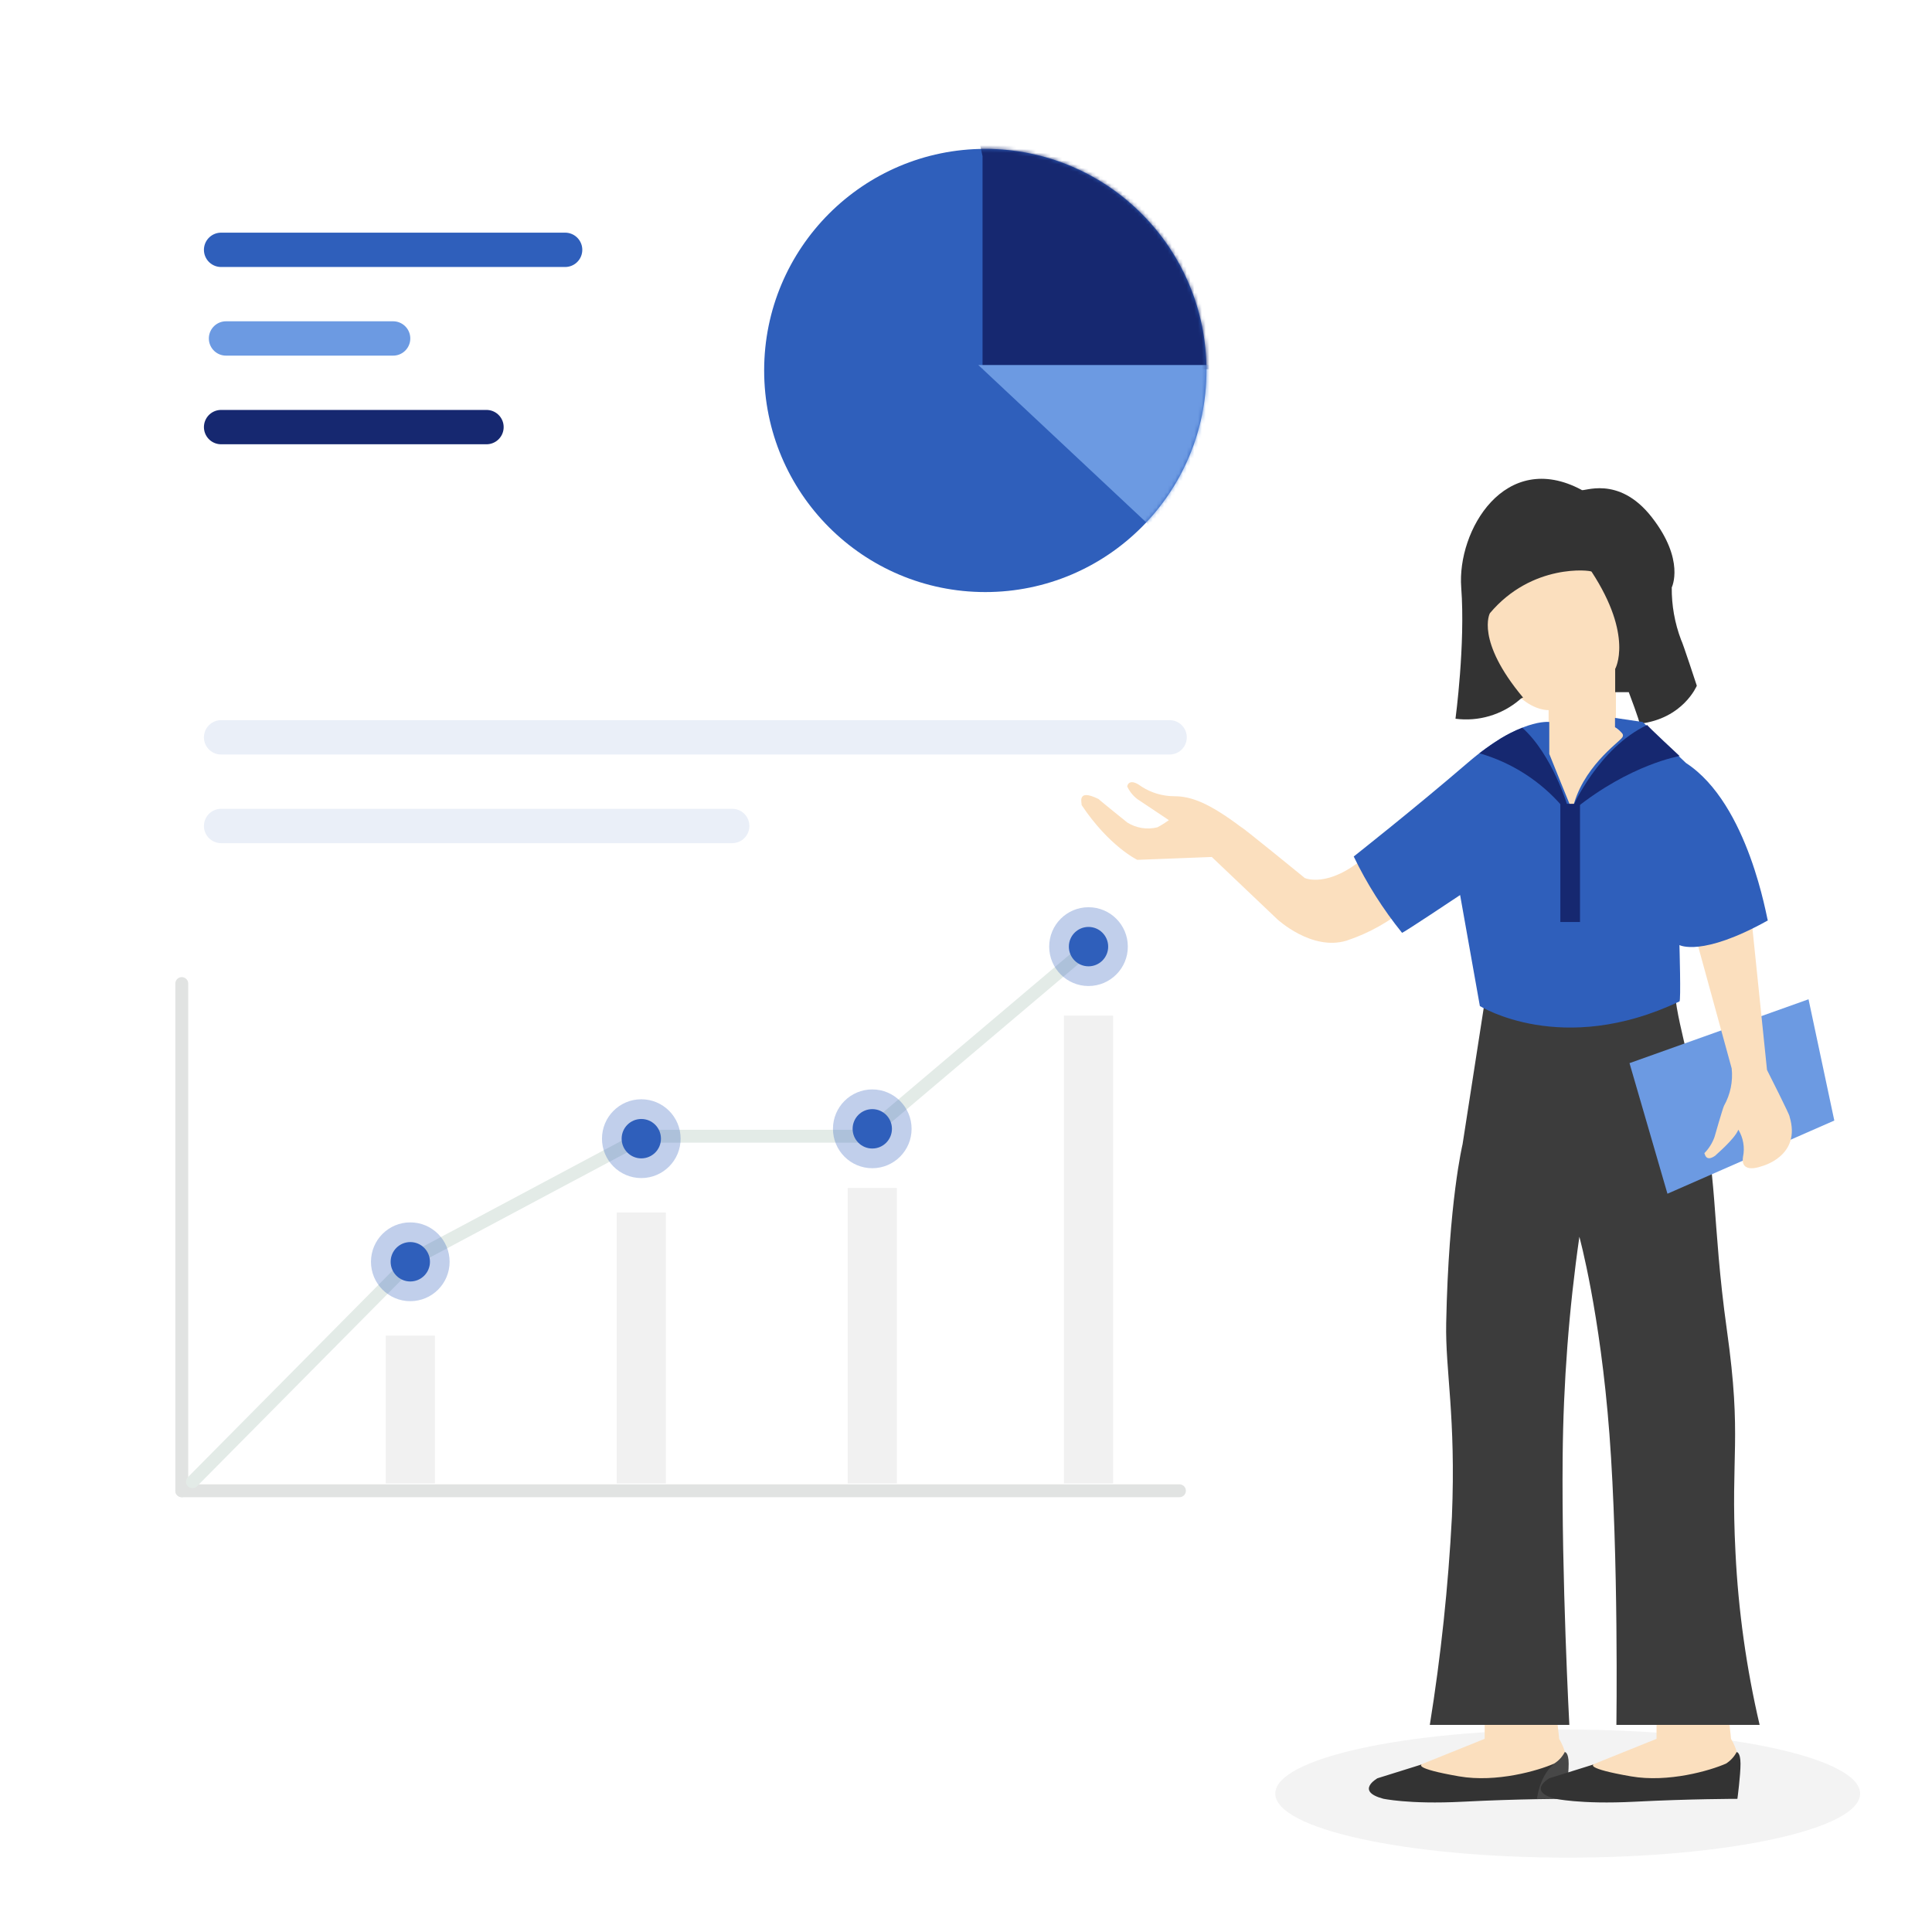 <svg width="512" height="512" viewBox="0 0 512 512" fill="none" xmlns="http://www.w3.org/2000/svg">
<mask id="mask0_3784_6069" style="mask-type:luminance" maskUnits="userSpaceOnUse" x="4" y="6" width="505" height="499">
<path d="M508.582 6.827H4.547V504.036H508.582V6.827Z" fill="white"/>
</mask>
<g mask="url(#mask0_3784_6069)">
<g filter="url(#filter0_d_3784_6069)">
<path d="M337.962 18.572H27.986C23.671 18.572 20.172 22.078 20.172 26.402V428.345C20.172 432.67 23.671 436.176 27.986 436.176H337.962C342.278 436.176 345.776 432.67 345.776 428.345V26.402C345.776 22.078 342.278 18.572 337.962 18.572Z" fill="white"/>
</g>
<path d="M58.594 66.206H149.763" stroke="#2F5FBB" stroke-width="9.102" stroke-linecap="round"/>
<path d="M59.898 89.695H104.181" stroke="#6C9AE2" stroke-width="9.102" stroke-linecap="round"/>
<path d="M58.594 113.186H128.924" stroke="#162870" stroke-width="9.102" stroke-linecap="round"/>
<path d="M58.594 195.401H309.961" stroke="#2F5FBB" stroke-opacity="0.1" stroke-width="9.102" stroke-linecap="round"/>
<path d="M58.594 218.893H194.045" stroke="#2F5FBB" stroke-opacity="0.1" stroke-width="9.102" stroke-linecap="round"/>
<path d="M261.116 156.903C293.485 156.903 319.725 130.61 319.725 98.178C319.725 65.745 293.485 39.452 261.116 39.452C228.747 39.452 202.508 65.745 202.508 98.178C202.508 130.61 228.747 156.903 261.116 156.903Z" fill="#2F5FBB"/>
<mask id="mask1_3784_6069" style="mask-type:luminance" maskUnits="userSpaceOnUse" x="202" y="39" width="118" height="118">
<path d="M261.116 156.903C293.485 156.903 319.725 130.61 319.725 98.178C319.725 65.745 293.485 39.452 261.116 39.452C228.747 39.452 202.508 65.745 202.508 98.178C202.508 130.61 228.747 156.903 261.116 156.903Z" fill="white"/>
</mask>
<g mask="url(#mask1_3784_6069)">
<path d="M260.385 41.391V97.848H330.815V36.933L258.531 32.847L260.385 41.391Z" fill="#162870"/>
</g>
<mask id="mask2_3784_6069" style="mask-type:luminance" maskUnits="userSpaceOnUse" x="202" y="39" width="118" height="118">
<path d="M261.116 156.903C293.485 156.903 319.725 130.61 319.725 98.178C319.725 65.745 293.485 39.452 261.116 39.452C228.747 39.452 202.508 65.745 202.508 98.178C202.508 130.61 228.747 156.903 261.116 156.903Z" fill="white"/>
</mask>
<g mask="url(#mask2_3784_6069)">
<path d="M310.784 145.018L259.258 96.732H330.801L310.784 145.018Z" fill="#6C9AE2"/>
</g>
<path d="M48.172 260.652V395.068" stroke="#E1E3E2" stroke-width="3.413" stroke-linecap="round"/>
<path d="M312.563 395.067H48.172" stroke="#E1E3E2" stroke-width="3.413" stroke-linecap="round"/>
<path d="M51 392.676L109.391 333.732" stroke="#E3EBE7" stroke-width="3.413" stroke-linecap="round"/>
<path d="M170.604 301.106L109.391 333.732" stroke="#E3EBE7" stroke-width="3.413" stroke-linecap="round"/>
<path d="M229.211 301.106H170.602" stroke="#E3EBE7" stroke-width="3.413" stroke-linecap="round"/>
<path d="M287.82 251.517L229.211 301.107" stroke="#E3EBE7" stroke-width="3.413" stroke-linecap="round"/>
<path opacity="0.3" d="M108.732 344.825C114.487 344.825 119.151 340.151 119.151 334.384C119.151 328.619 114.487 323.945 108.732 323.945C102.977 323.945 98.312 328.619 98.312 334.384C98.312 340.151 102.977 344.825 108.732 344.825Z" fill="#2F5FBB"/>
<path d="M108.733 339.604C111.61 339.604 113.943 337.267 113.943 334.384C113.943 331.502 111.61 329.164 108.733 329.164C105.856 329.164 103.523 331.502 103.523 334.384C103.523 337.267 105.856 339.604 108.733 339.604Z" fill="#2F5FBB"/>
<path opacity="0.3" d="M169.951 312.2C175.706 312.2 180.371 307.526 180.371 301.76C180.371 295.993 175.706 291.319 169.951 291.319C164.196 291.319 159.531 295.993 159.531 301.76C159.531 307.526 164.196 312.2 169.951 312.2Z" fill="#2F5FBB"/>
<path d="M169.952 306.98C172.83 306.98 175.162 304.643 175.162 301.76C175.162 298.877 172.83 296.54 169.952 296.54C167.075 296.54 164.742 298.877 164.742 301.76C164.742 304.643 167.075 306.98 169.952 306.98Z" fill="#2F5FBB"/>
<path opacity="0.3" d="M231.161 309.589C236.916 309.589 241.581 304.916 241.581 299.149C241.581 293.383 236.916 288.709 231.161 288.709C225.407 288.709 220.742 293.383 220.742 299.149C220.742 304.916 225.407 309.589 231.161 309.589Z" fill="#2F5FBB"/>
<path d="M231.163 304.37C234.04 304.37 236.373 302.033 236.373 299.15C236.373 296.267 234.04 293.93 231.163 293.93C228.286 293.93 225.953 296.267 225.953 299.15C225.953 302.033 228.286 304.37 231.163 304.37Z" fill="#2F5FBB"/>
<path opacity="0.3" d="M288.467 261.304C294.222 261.304 298.886 256.63 298.886 250.865C298.886 245.099 294.222 240.425 288.467 240.425C282.712 240.425 278.047 245.099 278.047 250.865C278.047 256.63 282.712 261.304 288.467 261.304Z" fill="#2F5FBB"/>
<path d="M288.468 256.084C291.345 256.084 293.678 253.747 293.678 250.865C293.678 247.982 291.345 245.645 288.468 245.645C285.59 245.645 283.258 247.982 283.258 250.865C283.258 253.747 285.59 256.084 288.468 256.084Z" fill="#2F5FBB"/>
<path d="M115.251 353.96H102.227V393.111H115.251V353.96Z" fill="#F1F1F1"/>
<path d="M176.462 321.336H163.438V393.111H176.462V321.336Z" fill="#F1F1F1"/>
<path d="M237.68 314.81H224.656V393.11H237.68V314.81Z" fill="#F1F1F1"/>
<path d="M294.985 269.134H281.961V393.111H294.985V269.134Z" fill="#F1F1F1"/>
<path opacity="0.05" d="M415.455 492.291C458.254 492.291 492.949 484.695 492.949 475.326C492.949 465.956 458.254 458.361 415.455 458.361C372.656 458.361 337.961 465.956 337.961 475.326C337.961 484.695 372.656 492.291 415.455 492.291Z" fill="black"/>
<path d="M394.266 206.065L410.396 199.979V188.191C410.396 188.191 396.542 188.951 392.937 160.048C389.332 131.145 418.176 143.315 418.176 143.315C418.176 143.315 427.475 158.147 429.377 169.745C431.279 181.345 428.239 177.541 428.239 177.541V192.941L436.21 199.026L443.8 208.723L430.695 220.706H394.266V206.065Z" fill="#FBDFBE"/>
<path d="M402.609 185.527C400.289 187.479 397.589 188.926 394.682 189.777C391.774 190.628 388.722 190.865 385.719 190.471C385.719 190.471 388.375 170.694 387.238 155.672C386.099 140.65 398.813 118.973 419.119 129.813C419.309 130.573 428.797 125.628 437.716 137.039C446.635 148.448 443.031 155.672 443.031 155.672C442.984 160.413 443.822 165.12 445.498 169.554C445.876 170.124 449.673 181.723 449.673 181.723C449.673 181.723 446.068 190.467 434.491 191.801C434.681 191.422 431.643 183.435 431.643 183.435H428.038V177.269C428.038 177.269 432.972 168.604 421.776 151.49C421.586 151.11 406.025 149.207 394.828 162.518C394.828 162.518 390.95 169.708 403.649 184.879C403.269 184.879 402.609 185.527 402.609 185.527Z" fill="#333333"/>
<path d="M393.452 453.204V460.809L372.414 469.284L376.973 472.327H406.034L414.71 469.284C414.71 469.284 416.282 466.061 413.192 460.809C413.192 460.376 412.324 453.204 412.324 453.204H393.452Z" fill="#FBDFBE"/>
<path d="M439 453.204V460.809L417.961 469.284L422.52 472.327H451.582L460.258 469.284C460.258 469.284 461.829 466.061 458.739 460.809C458.739 460.376 457.871 453.204 457.871 453.204H439Z" fill="#FBDFBE"/>
<path d="M376.802 467.585L365.037 471.261C365.037 471.261 358.963 474.683 366.681 476.712C366.302 476.581 373.007 478.233 387.683 477.472C402.358 476.712 414.884 476.712 414.884 476.712C414.884 476.712 415.72 470.448 415.705 467.378C415.692 464.309 414.686 464.312 414.686 464.312C414.028 465.569 413.049 466.627 411.846 467.378C407.699 469.213 396.577 472.475 386.669 470.752C374.272 468.599 376.802 467.585 376.802 467.585Z" fill="#333333"/>
<path opacity="0.1" d="M411.129 468.115C407.926 471.247 407.305 476.718 407.305 476.718L414.077 476.6L415.601 470.087C415.691 468.798 415.691 467.504 415.601 466.213C415.44 464.502 414.729 464.336 414.729 464.336C413.624 465.683 412.42 466.946 411.129 468.115Z" fill="white"/>
<path d="M422.349 467.585L410.583 471.261C410.583 471.261 404.51 474.683 412.228 476.712C411.85 476.581 418.554 478.233 433.23 477.472C447.906 476.712 460.43 476.712 460.43 476.712C460.43 476.712 461.267 470.448 461.253 467.378C461.238 464.309 460.232 464.312 460.232 464.312C459.575 465.569 458.595 466.627 457.394 467.378C453.245 469.213 442.124 472.475 432.216 470.752C419.819 468.599 422.349 467.585 422.349 467.585Z" fill="#333333"/>
<path d="M393.509 265.137L387.593 303.258C387.593 303.258 383.907 318.47 383.256 350.629C382.995 363.27 385.861 375.294 384.775 401.916C383.81 420.409 381.854 438.837 378.914 457.118H415.892C415.892 457.118 413.809 418.286 414.121 385.948C414.306 366.475 415.785 347.037 418.55 327.761C418.55 327.761 424.067 347.778 426.52 380.116C428.974 412.454 428.363 457.111 428.363 457.111H466.318C462.814 442.105 460.672 426.814 459.92 411.421C458.564 385.289 461.71 381.417 457.643 352.473C453.575 323.53 455.257 309.336 450.052 292.604C450.703 292.169 444.412 270.872 443.979 263.918C443.555 264.576 393.509 265.137 393.509 265.137Z" fill="#3C3C3C"/>
<path d="M373.262 240.037C368.428 244.156 362.842 247.299 356.815 249.291C347.58 252.081 338.471 243.587 338.471 243.587L321.138 227.108L301.401 227.869C301.401 227.869 293.937 224.319 286.6 213.291C286.979 213.543 284.828 208.599 291.158 211.768C291.028 211.768 298.749 217.98 298.749 217.98C299.924 218.715 301.236 219.207 302.606 219.424C303.975 219.643 305.374 219.582 306.719 219.248C307.776 218.688 308.791 218.053 309.756 217.346L301.406 211.768C300.27 210.898 299.359 209.768 298.749 208.472C298.618 208.726 298.879 205.683 302.543 208.472C305.115 210.115 308.097 210.994 311.146 211.008C315.574 211.008 320.255 212.656 328.99 219.248C328.859 218.868 345.79 232.69 345.79 232.69C345.79 232.69 351.957 235.509 361.731 227.111C361.844 227.614 373.262 240.037 373.262 240.037Z" fill="#FBDFBE"/>
<path d="M431.836 281.743L479.279 264.819L486.11 296.956L441.893 316.35L431.836 281.743Z" fill="#6C9AE2"/>
<path d="M448.539 245.362L458.913 283.137C459.283 286.564 458.575 290.022 456.889 293.025C456.51 293.787 454.374 301.281 454.374 301.281C453.802 302.905 452.879 304.383 451.67 305.607C451.812 305.654 451.956 308.127 454.611 306.226C454.469 306.226 459.593 302.042 460.684 299.381C461.989 301.53 462.43 304.096 461.917 306.558C461.149 311.305 466.804 309.078 466.804 309.078C466.804 309.078 477.484 306.468 474.253 295.911C474.538 295.911 468.275 283.551 468.275 283.551L463.716 239.246L448.539 245.362Z" fill="#FBDFBE"/>
<path d="M358.75 226.981C362.228 234.186 366.522 240.968 371.547 247.191C371.329 247.626 386.945 237.195 386.945 237.195L392.181 266.607C392.181 266.607 413.875 280.222 445.069 265.391C445.503 265.391 445.069 250.451 445.069 250.451C445.069 250.451 450.93 253.713 468.493 243.926C468.276 243.926 463.505 213.068 446.805 202.201L435.31 191.335L427.994 190.257V192.704C428.697 193.159 429.333 193.708 429.888 194.336C430.028 194.489 430.106 194.691 430.106 194.9C430.106 195.108 430.028 195.31 429.888 195.464C429.02 196.769 419.044 203.504 416.658 214.806C416.441 214.371 410.575 199.798 410.575 199.798V191.334C410.575 191.334 402.777 190.247 388.897 202.199C375.017 214.152 358.75 226.981 358.75 226.981Z" fill="#2F5FBB"/>
<path d="M392.055 199.622C400.602 202.078 408.246 206.979 414.054 213.723C413.836 213.29 415.461 213.723 415.461 213.723C415.461 213.723 411.45 200.033 403.427 192.862C401.413 193.643 399.473 194.604 397.631 195.733C394.866 197.468 392.055 199.622 392.055 199.622Z" fill="#162870"/>
<path d="M416.734 213.961C416.734 213.961 423.576 198.26 436.521 192.119C436.391 192.25 445.123 200.359 445.123 200.359C445.123 200.359 432.093 202.514 417.29 214.43C417.037 214.811 416.734 213.961 416.734 213.961Z" fill="#162870"/>
<path d="M418.717 213.019H413.508V244.339H418.717V213.019Z" fill="#162870"/>
</g>
<defs>
<filter id="filter0_d_3784_6069" x="1.967" y="7.194" width="362.01" height="454.012" filterUnits="userSpaceOnUse" color-interpolation-filters="sRGB">
<feFlood flood-opacity="0" result="BackgroundImageFix"/>
<feColorMatrix in="SourceAlpha" type="matrix" values="0 0 0 0 0 0 0 0 0 0 0 0 0 0 0 0 0 0 127 0" result="hardAlpha"/>
<feOffset dy="6.827"/>
<feGaussianBlur stdDeviation="9.102"/>
<feColorMatrix type="matrix" values="0 0 0 0 0 0 0 0 0 0 0 0 0 0 0 0 0 0 0.102 0"/>
<feBlend mode="normal" in2="BackgroundImageFix" result="effect1_dropShadow_3784_6069"/>
<feBlend mode="normal" in="SourceGraphic" in2="effect1_dropShadow_3784_6069" result="shape"/>
</filter>
</defs>
</svg>
